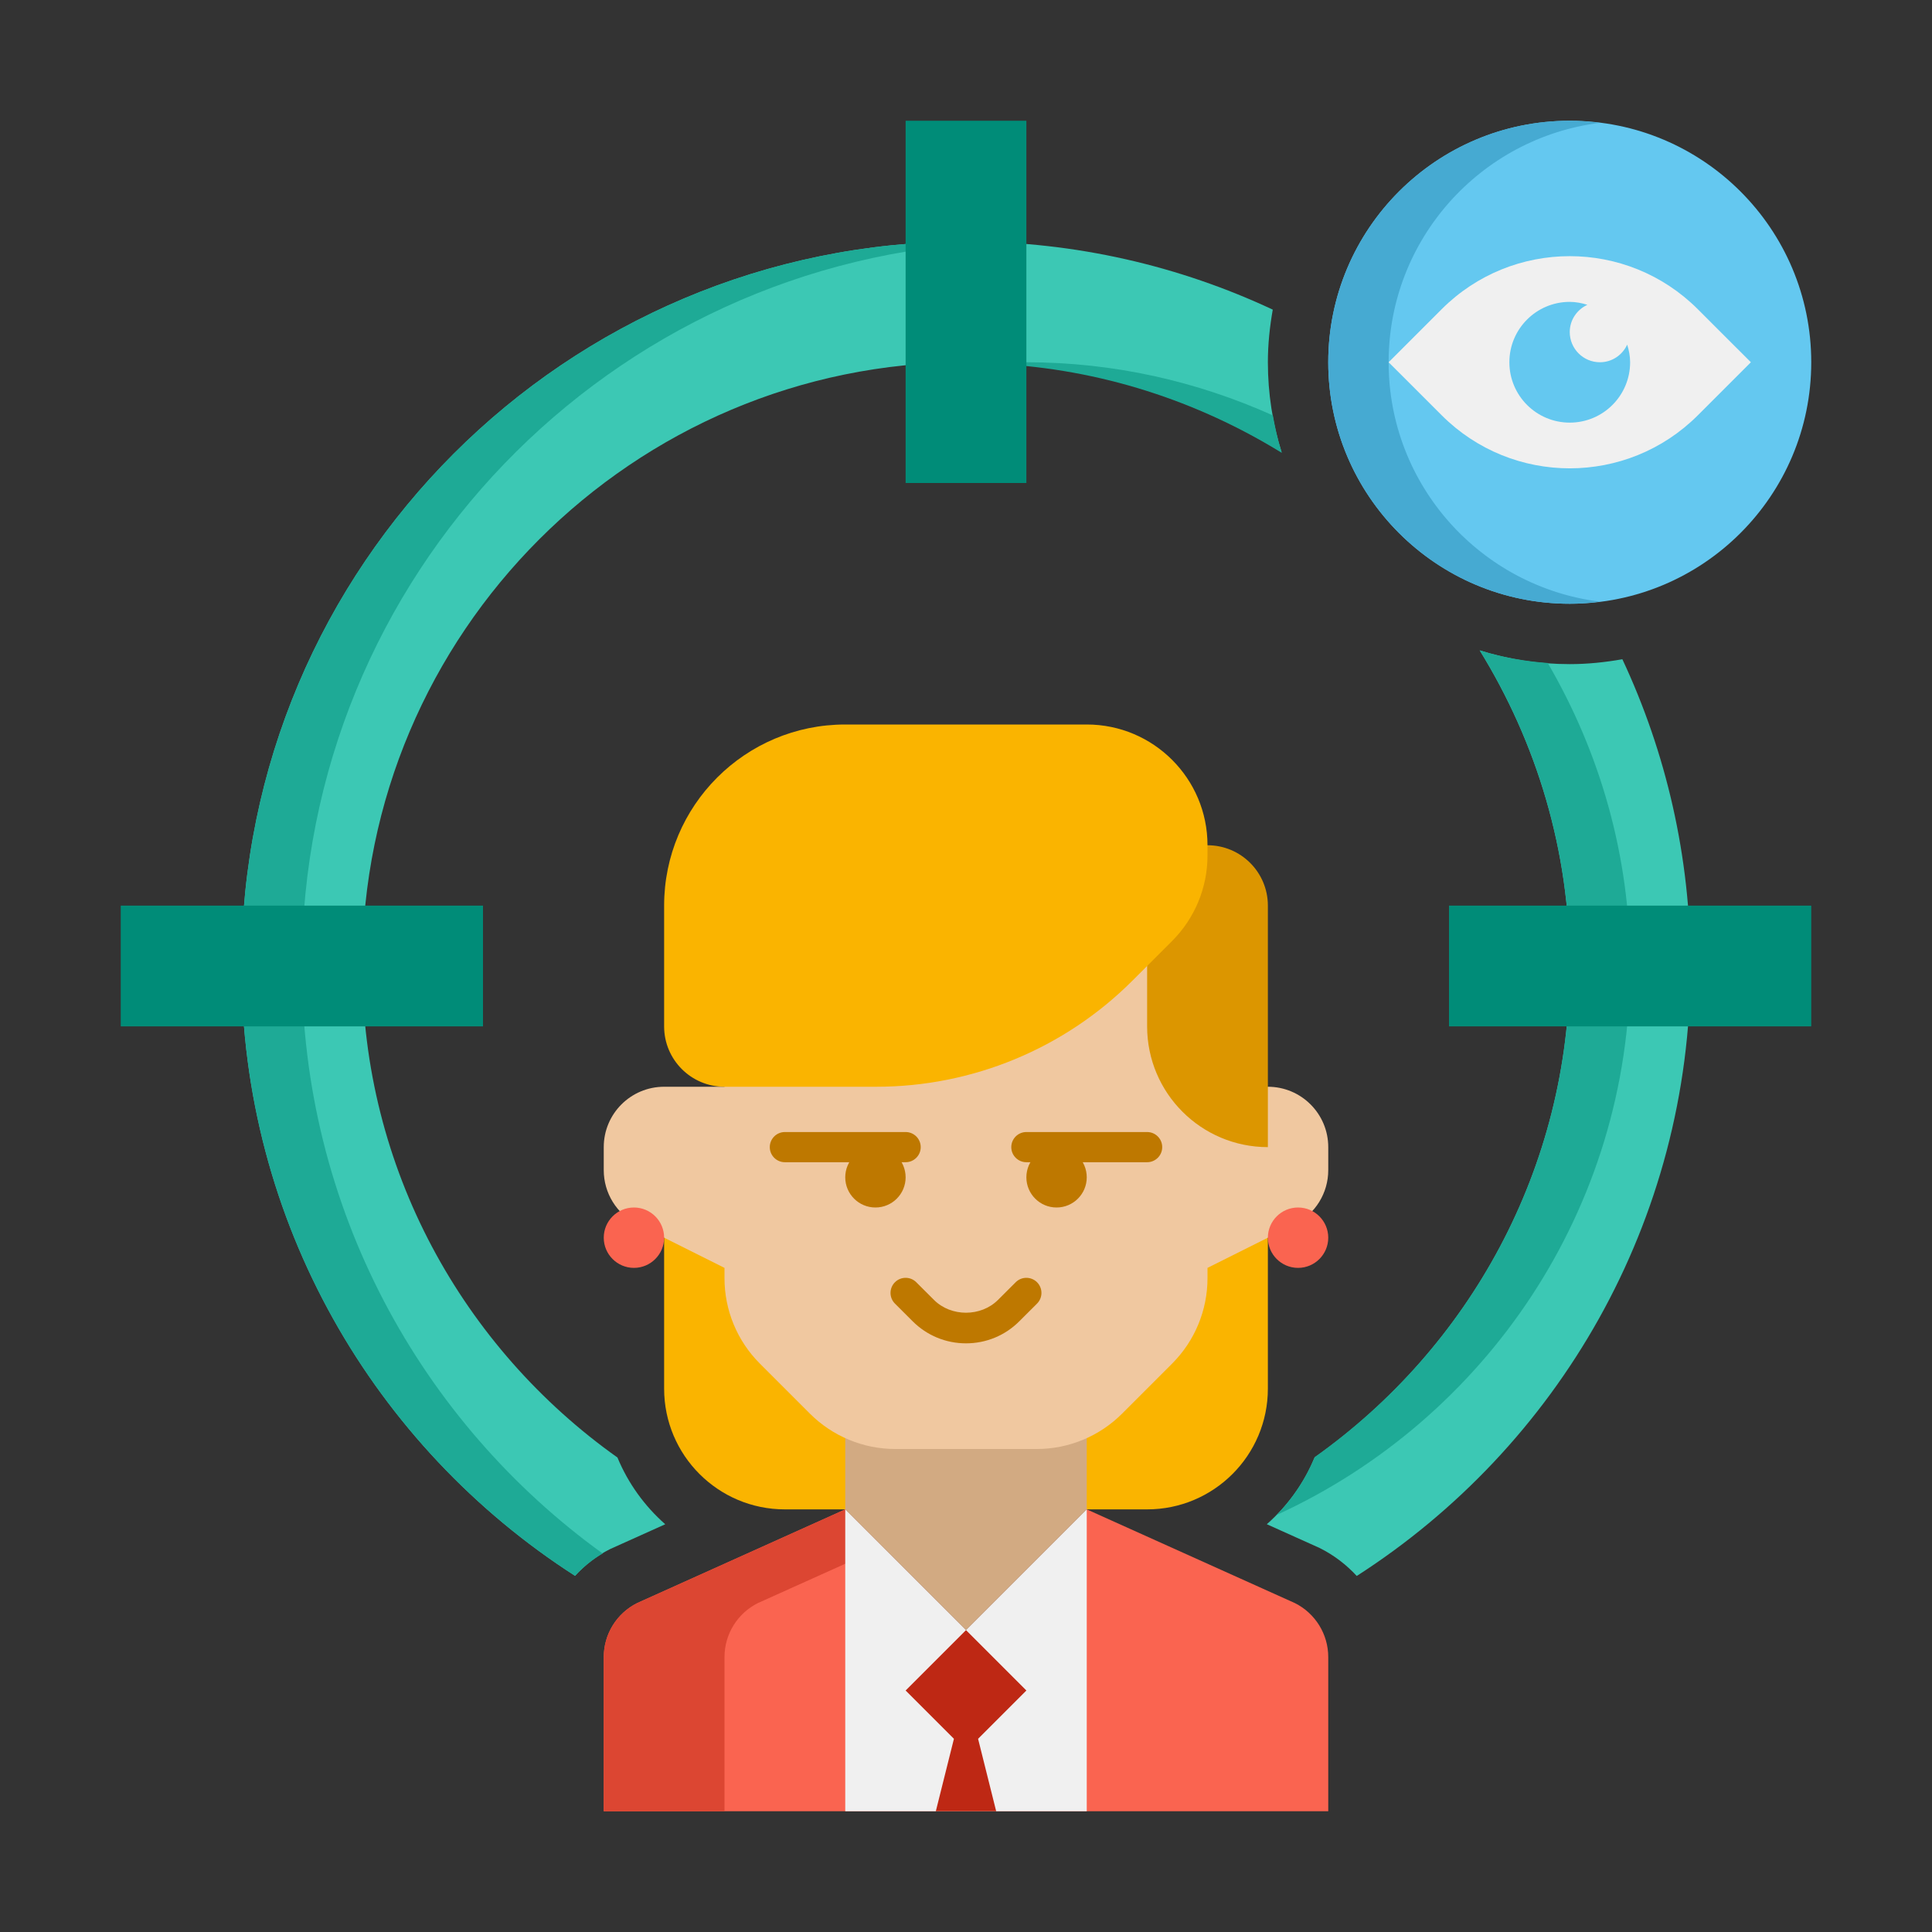 <?xml version="1.0" encoding="UTF-8"?> <svg xmlns="http://www.w3.org/2000/svg" height="512" viewBox="0 0 64 64" width="512"><rect x="0" y="0" width="64" height="64" fill="#333333" stroke="none"/><g id="Icons"><g><g><path d="m42.162 10.257c-3.086-1.445-6.529-2.257-10.162-2.257-13.255 0-24 10.745-24 24 0 8.483 4.405 15.933 11.049 20.201.326-.356.712-.661 1.162-.886l1.826-.822c-.683-.603-1.23-1.356-1.583-2.211-5.105-3.624-8.454-9.559-8.454-16.282 0-11.028 8.972-20 20-20 3.835 0 7.408 1.104 10.455 2.983-.295-.943-.455-1.945-.455-2.983 0-.596.062-1.176.162-1.743z" fill="#3cc8b4"></path></g><g><path d="m49.017 21.545c1.879 3.047 2.983 6.62 2.983 10.455 0 6.723-3.349 12.658-8.453 16.282-.353.854-.899 1.607-1.582 2.21l1.751.788c.481.24.888.558 1.228.926 6.647-4.268 11.056-11.72 11.056-20.206 0-3.633-.812-7.076-2.257-10.162-.567.1-1.147.162-1.743.162-1.039 0-2.04-.16-2.983-.455z" fill="#3cc8b4"></path></g><g><path d="m34 12c-.338 0-.667.034-1 .051 3.458.172 6.68 1.237 9.461 2.95-.127-.402-.221-.818-.296-1.24-2.496-1.122-5.255-1.761-8.165-1.761z" fill="#1eaa96"></path></g><g><path d="m52 32c0 6.72-3.346 12.65-8.448 16.268-.295.719-.725 1.368-1.26 1.916 6.898-3.158 11.708-10.115 11.708-18.184 0-3.66-1.005-7.083-2.729-10.037-.778-.057-1.534-.193-2.253-.418 1.881 3.044 2.982 6.619 2.982 10.455z" fill="#1eaa96"></path></g><g><path d="m22 40v6c0 2.209 1.791 4 4 4h12c2.209 0 4-1.791 4-4v-6z" fill="#fab400"></path></g><g><path d="m19.963 51.461c-6.034-4.358-9.963-11.448-9.963-19.461 0-12.919 10.209-23.45 23-23.975-.332-.013-.665-.025-1-.025-13.255 0-24 10.745-24 24 0 8.483 4.405 15.933 11.049 20.201.263-.287.569-.536.914-.74z" fill="#1eaa96"></path></g><g><path d="m30 4h4v12h-4z" fill="#008c78"></path></g><g><path d="m52 26h4v12h-4z" fill="#008c78" transform="matrix(0 1 -1 0 86 -22)"></path></g><g><path d="m8 26h4v12h-4z" fill="#008c78" transform="matrix(0 1 -1 0 42 22)"></path></g><g><path d="m44 60h-24v-5.107c0-.758.428-1.45 1.106-1.789l6.894-3.104 4 4 4-4 6.894 3.104c.678.339 1.106 1.031 1.106 1.789z" fill="#fa6450"></path></g><g><path d="m25.106 53.104 4.136-1.862-1.242-1.242-6.894 3.104c-.678.339-1.106 1.031-1.106 1.789v5.107h4v-5.107c0-.758.428-1.45 1.106-1.789z" fill="#dc4632"></path></g><g><path d="m28 50v-4h8v4l-4 4z" fill="#d2aa82"></path></g><g><path d="m42 36h-2v-6c0-1.105-.895-2-2-2h-12c-1.105 0-2 .895-2 2v6h-2c-1.105 0-2 .895-2 2v.764c0 .758.428 1.45 1.106 1.789l2.894 1.447v.343c0 1.061.421 2.078 1.172 2.828l1.657 1.657c.75.75 1.768 1.172 2.828 1.172h4.686c1.061 0 2.078-.421 2.828-1.172l1.657-1.657c.75-.75 1.172-1.768 1.172-2.828v-.343l2.894-1.447c.678-.339 1.106-1.032 1.106-1.789v-.764c0-1.105-.895-2-2-2z" fill="#f0c8a0"></path></g><g><path d="m42 38c-2.209 0-4-1.791-4-4v-6h2c1.105 0 2 .895 2 2z" fill="#dc9600"></path></g><g><path d="m36 24h-8c-3.314 0-6 2.686-6 6v4c0 1.105.895 2 2 2h5.029c3.183 0 6.235-1.264 8.485-3.515l1.314-1.314c.75-.75 1.172-1.768 1.172-2.828v-.343c0-2.209-1.791-4-4-4z" fill="#fab400"></path></g><g><path d="m30 38.5h-4c-.276 0-.5-.224-.5-.5s.224-.5.5-.5h4c.276 0 .5.224.5.5s-.224.5-.5.5z" fill="#be7800"></path></g><g><path d="m32 44.5c-.668 0-1.296-.26-1.768-.732l-.586-.585c-.195-.195-.195-.512 0-.707s.512-.195.707 0l.586.585c.566.566 1.555.566 2.121 0l.586-.585c.195-.195.512-.195.707 0s.195.512 0 .707l-.586.585c-.471.472-1.099.732-1.767.732z" fill="#be7800"></path></g><g><circle cx="29" cy="39" fill="#be7800" r="1"></circle></g><g><path d="m38 38.5h-4c-.276 0-.5-.224-.5-.5s.224-.5.5-.5h4c.276 0 .5.224.5.5s-.224.5-.5.5z" fill="#be7800"></path></g><g><circle cx="35" cy="39" fill="#be7800" r="1"></circle></g><g><path d="m28 50v10h8v-10l-4 4z" fill="#f0f0f0"></path></g><g><path d="m31.6 57.6-.6 2.4h2l-.6-2.4 1.6-1.6-2-2-2 2z" fill="#be2814"></path></g><g><path d="m43 42c-.552 0-1-.448-1-1 0-.552.448-1 1-1 .552 0 1 .448 1 1 0 .552-.448 1-1 1z" fill="#fa6450"></path></g><g><path d="m21 42c-.552 0-1-.448-1-1 0-.552.448-1 1-1 .552 0 1 .448 1 1 0 .552-.448 1-1 1z" fill="#fa6450"></path></g><g><circle cx="52" cy="12" fill="#64c8f0" r="8"></circle></g><g><path d="m46 12c0-4.079 3.055-7.438 7-7.931-.328-.041-.661-.069-1-.069-4.418 0-8 3.582-8 8s3.582 8 8 8c.339 0 .672-.028 1-.069-3.945-.493-7-3.852-7-7.931z" fill="#46aad2"></path></g><g><path d="m46 12 1.757-1.757c2.343-2.343 6.142-2.343 8.485 0l1.758 1.757-1.757 1.757c-2.343 2.343-6.142 2.343-8.485 0z" fill="#f0f0f0"></path></g><g><path d="m53 12c-.552 0-1-.448-1-1 0-.403.241-.745.584-.903-.186-.057-.379-.097-.584-.097-1.105 0-2 .895-2 2s.895 2 2 2 2-.895 2-2c0-.205-.04-.398-.097-.584-.158.343-.5.584-.903.584z" fill="#64c8f0"></path></g></g></g></svg> 